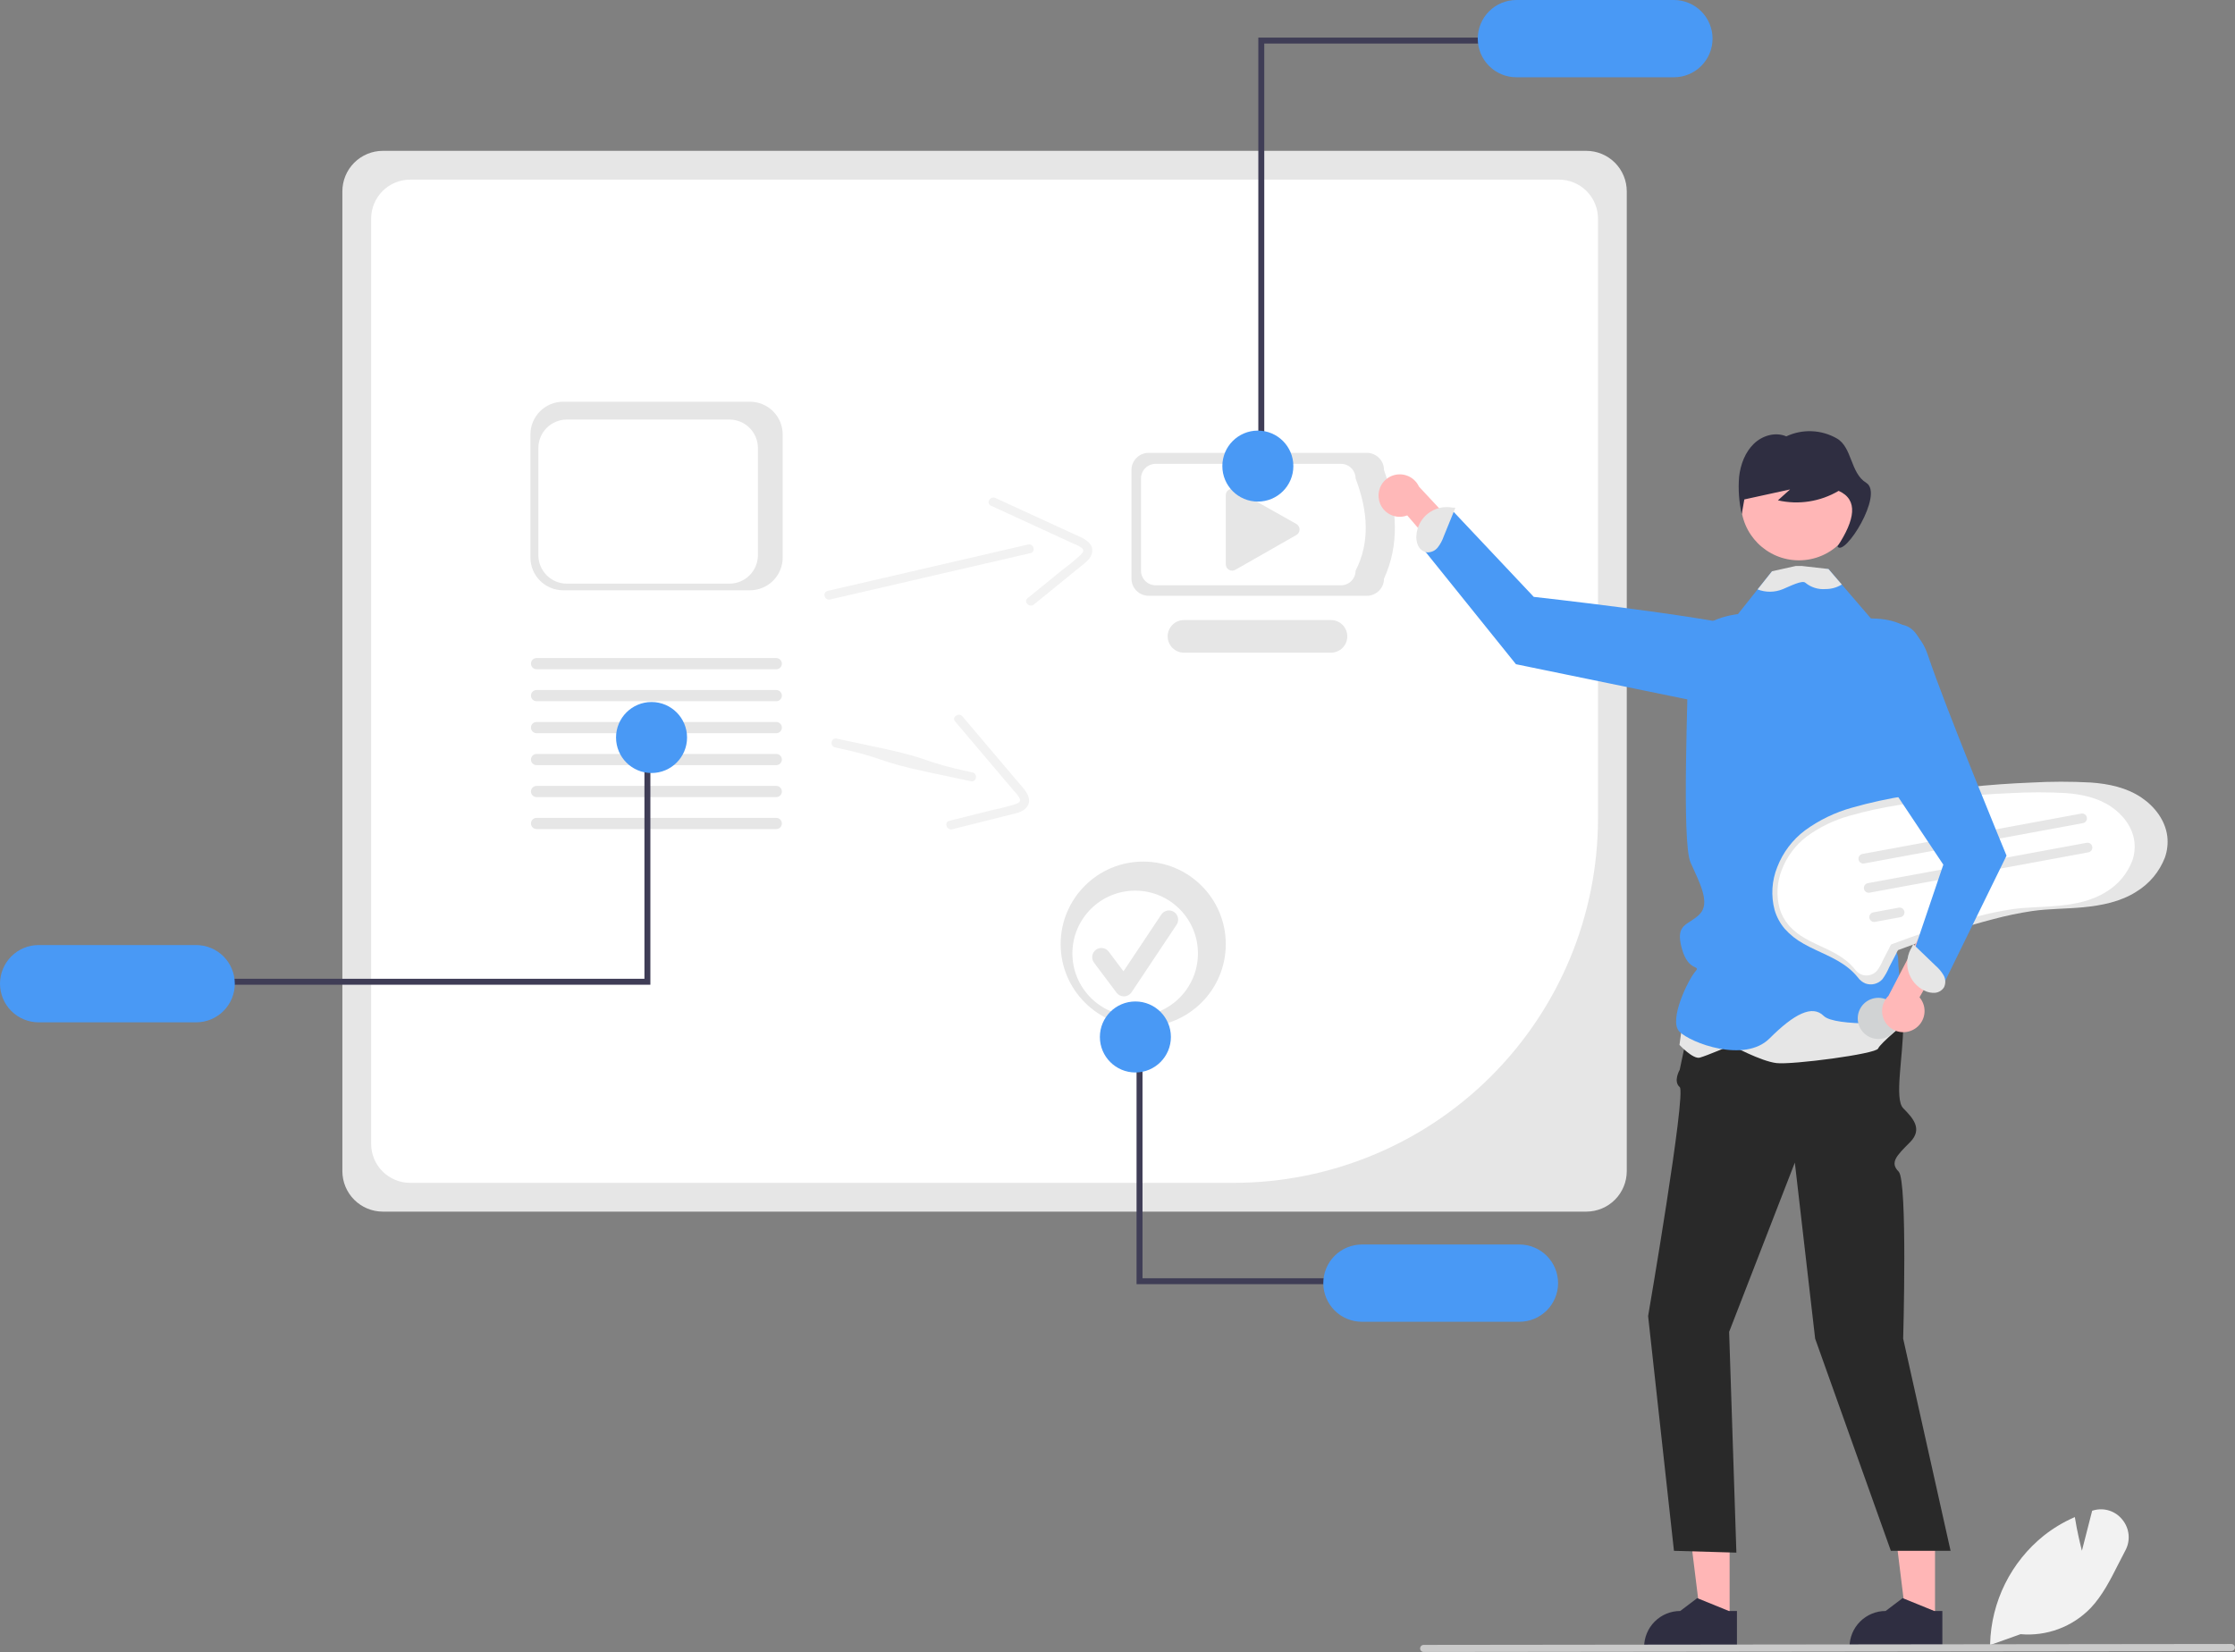 <svg width="752" height="556" viewBox="0 0 752 556" fill="none" xmlns="http://www.w3.org/2000/svg">
<rect x="0" y="0" width="752" height="556" fill="#808080" stroke="none"/>
<g clip-path="url(#clip0_0_1)">
<path d="M533.74 407.697H128.805C125.197 407.693 121.738 406.258 119.186 403.707C116.635 401.155 115.2 397.696 115.196 394.088V64.365C115.2 60.757 116.635 57.298 119.186 54.747C121.738 52.196 125.197 50.76 128.805 50.756H533.74C537.348 50.76 540.808 52.196 543.359 54.747C545.91 57.298 547.345 60.757 547.349 64.365V394.088C547.345 397.696 545.91 401.155 543.359 403.707C540.808 406.258 537.348 407.693 533.74 407.697Z" fill="#E6E6E6"/>
<path d="M137.986 60.443C134.511 60.447 131.179 61.829 128.721 64.287C126.264 66.745 124.881 70.077 124.878 73.552V384.909C124.882 388.384 126.264 391.716 128.722 394.174C131.179 396.631 134.511 398.014 137.986 398.017H415.149C447.632 397.981 478.775 385.061 501.744 362.091C524.713 339.122 537.633 307.98 537.67 275.497V73.552C537.666 70.077 536.284 66.745 533.826 64.287C531.369 61.829 528.037 60.447 524.561 60.443L137.986 60.443Z" fill="white"/>
<path d="M459.9 200.474H386.476C384.944 200.472 383.476 199.863 382.393 198.78C381.31 197.697 380.701 196.229 380.7 194.698V158.153C380.701 156.622 381.31 155.154 382.393 154.071C383.476 152.988 384.944 152.379 386.476 152.377H459.9C461.431 152.379 462.899 152.988 463.982 154.071C465.065 155.154 465.674 156.622 465.676 158.153C470.219 171.085 470.865 183.374 465.676 194.698C465.674 196.229 465.065 197.697 463.982 198.78C462.899 199.863 461.431 200.472 459.9 200.474V200.474Z" fill="#E6E6E6"/>
<path d="M451.202 196.942H388.82C387.519 196.941 386.272 196.423 385.352 195.503C384.432 194.583 383.914 193.336 383.913 192.035V160.986C383.914 159.685 384.432 158.438 385.352 157.518C386.272 156.598 387.519 156.08 388.82 156.079H451.202C452.503 156.08 453.75 156.598 454.67 157.518C455.59 158.438 456.107 159.685 456.109 160.986C460.319 172.044 460.996 182.507 456.109 192.035C456.107 193.336 455.59 194.583 454.67 195.503C453.75 196.423 452.503 196.941 451.202 196.942V196.942Z" fill="white"/>
<path d="M447.837 219.617H398.376C396.921 219.619 395.524 219.043 394.494 218.016C393.463 216.989 392.883 215.595 392.88 214.14C392.877 212.685 393.453 211.288 394.479 210.257C395.506 209.226 396.9 208.645 398.355 208.642H447.837C449.291 208.645 450.684 209.224 451.711 210.253C452.738 211.282 453.315 212.676 453.315 214.129C453.315 215.583 452.738 216.977 451.711 218.006C450.684 219.035 449.291 219.614 447.837 219.617V219.617Z" fill="#E6E6E6"/>
<path d="M414.581 164.463C414.012 164.465 413.467 164.692 413.065 165.094C412.663 165.497 412.437 166.042 412.435 166.611V189.872C412.435 190.248 412.534 190.617 412.721 190.942C412.909 191.268 413.178 191.539 413.503 191.727C413.828 191.916 414.196 192.016 414.572 192.018C414.948 192.019 415.317 191.922 415.643 191.736L436.174 180.029C436.504 179.841 436.778 179.569 436.969 179.241C437.159 178.912 437.259 178.539 437.258 178.16C437.257 177.78 437.155 177.407 436.963 177.08C436.771 176.752 436.495 176.482 436.164 176.296L415.634 164.741C415.313 164.559 414.95 164.463 414.581 164.463V164.463Z" fill="#E6E6E6"/>
<path d="M714.114 511.364C712.982 509.924 711.444 508.857 709.699 508.299C707.954 507.741 706.083 507.719 704.325 508.235L703.941 508.349L700.493 521.808C699.977 519.802 698.872 515.274 698.175 510.842L698.115 510.475L697.773 510.626C694.169 512.219 690.781 514.261 687.689 516.703C682.212 521.097 677.757 526.631 674.634 532.92C671.511 539.209 669.795 546.103 669.606 553.122L669.6 553.38L669.594 553.543L670.05 553.38L679.846 549.879C684.182 550.261 688.55 549.67 692.629 548.149C696.708 546.628 700.396 544.215 703.424 541.087C707.382 536.913 710.096 531.544 712.721 526.349C713.49 524.835 714.276 523.274 715.081 521.772C715.979 520.14 716.367 518.275 716.194 516.42C716.022 514.565 715.297 512.804 714.114 511.364V511.364Z" fill="#F2F2F2"/>
<path d="M463.97 168.146C464.167 169.165 464.584 170.128 465.193 170.968C465.803 171.808 466.588 172.505 467.496 173.008C468.403 173.511 469.41 173.81 470.445 173.882C471.48 173.954 472.518 173.799 473.487 173.426L502.762 207.482L506.468 194.91L477.445 163.753C476.711 162.167 475.422 160.906 473.82 160.207C472.219 159.509 470.417 159.422 468.756 159.964C467.095 160.506 465.69 161.638 464.808 163.146C463.926 164.654 463.628 166.433 463.97 168.146L463.97 168.146Z" fill="#FFB8B8"/>
<path d="M581.955 545.239H572.267L567.658 507.87H581.957L581.955 545.239Z" fill="#FFB6B6"/>
<path d="M581.696 542.075L571.352 537.867L571.056 537.746L565.345 542.075C562.12 542.075 559.028 543.356 556.748 545.637C554.468 547.917 553.186 551.009 553.186 554.234V554.629H584.423V542.075H581.696Z" fill="#2F2E41"/>
<path d="M651.067 545.239H641.379L636.77 507.87H651.069L651.067 545.239Z" fill="#FFB6B6"/>
<path d="M650.809 542.075L640.465 537.867L640.168 537.746L634.457 542.075C631.233 542.075 628.14 543.356 625.86 545.637C623.58 547.917 622.299 551.009 622.298 554.234V554.629H653.535V542.075H650.809Z" fill="#2F2E41"/>
<path d="M628.202 322.089C628.202 322.089 640.353 334.731 640.353 345.119C640.353 355.506 637.315 369.769 640.353 372.89C643.391 376.012 647.189 379.809 642.632 384.366C638.075 388.923 635.797 391.201 638.834 394.239C641.872 397.277 640.353 450.44 640.353 450.44L656.302 521.831H636.209L610.734 450.44L603.899 391.201L581.793 448.162L584.234 522.443L563.228 521.831L554.533 442.845C554.533 442.845 567.444 367.711 565.166 365.786C562.887 363.86 565.166 359.973 565.166 359.973L571.241 331.203L628.202 322.089Z" fill="#292929"/>
<path d="M604.41 232.456C604.41 232.456 608.542 216.175 589.507 211.507C570.471 206.839 516.057 200.841 516.057 200.841L488.558 171.661L479.24 185.194L510.067 223.502L583.11 238.505L604.41 232.456Z" fill="#4999F5"/>
<path d="M483.769 184.196C484.623 183.09 485.291 181.852 485.748 180.531L489.691 170.84L488.667 170.798C487.251 170.531 485.794 170.567 484.392 170.903C482.99 171.239 481.675 171.867 480.533 172.747C479.391 173.626 478.448 174.737 477.766 176.007C477.083 177.276 476.676 178.676 476.572 180.113C476.443 181.357 476.666 182.612 477.217 183.734C477.497 184.291 477.905 184.773 478.407 185.142C478.91 185.51 479.493 185.754 480.108 185.854C480.806 185.892 481.503 185.761 482.141 185.472C482.778 185.183 483.336 184.746 483.769 184.196V184.196Z" fill="#E6E6E6"/>
<path d="M567.363 335.083L565.085 351.599C565.085 351.599 569.642 356.493 571.92 355.881C574.199 355.27 582.553 351.709 582.553 351.709C582.553 351.709 592.426 357.105 597.742 357.717C603.058 358.328 631.159 354.658 631.918 352.823C632.678 350.988 641.505 343.804 641.505 343.804L637.994 322.849L567.363 335.083Z" fill="#E6E6E6"/>
<path d="M641.359 277.303C641.359 277.303 639.43 293.229 640.949 294.695C642.468 296.153 639.43 305.381 636.392 311.457C633.354 317.532 638.67 318.292 638.67 322.849C638.67 327.406 640.949 344.114 640.949 344.114C640.949 344.114 617.405 345.633 613.608 341.836C609.81 338.038 603.734 341.076 595.38 349.43C587.026 357.785 568.882 350.949 565.085 347.152C561.287 343.355 568.039 329.684 570.318 327.033C572.596 324.383 568.123 327.451 565.844 319.051C563.566 310.652 568.039 311.457 571.837 307.659C575.634 303.862 571.837 297.027 568.799 290.191C565.761 283.356 568.039 232.472 568.039 220.32C568.039 208.168 584.748 206.649 584.748 206.649L591.363 198.333L596.223 192.219L605.747 191.84L605.998 191.832L615.21 191.46L619.683 196.67L629.556 208.168L640.949 210.447C650.062 213.485 647.784 232.472 647.784 232.472L641.359 277.303Z" fill="#4999F5"/>
<path d="M605.277 188.545C616.059 188.545 624.8 179.805 624.8 169.023C624.8 158.241 616.059 149.5 605.277 149.5C594.495 149.5 585.755 158.241 585.755 169.023C585.755 179.805 594.495 188.545 605.277 188.545Z" fill="#FFB6B6"/>
<path d="M627.913 162.455C622.543 159.162 623.231 150.552 618.058 147.545C615.486 146.063 612.595 145.224 609.629 145.099C606.664 144.975 603.712 145.568 601.025 146.83C597.381 145.271 593.015 146.515 590.1 149.33C587.185 152.146 585.607 156.299 585.142 160.475C584.806 164.672 585.107 168.895 586.035 173.001C586.325 171.351 586.614 169.702 586.904 168.052L602.294 164.688C600.932 165.912 599.569 167.136 598.207 168.36C605.177 169.947 612.491 168.803 618.644 165.164C625.343 168.168 624.129 174.913 618.248 183.865C620.526 187.663 634.031 166.208 627.913 162.455Z" fill="#2F2E41"/>
<path d="M619.683 196.67C619.64 196.705 619.594 196.738 619.547 196.769C617.938 197.728 616.096 198.227 614.223 198.212C611.771 198.416 609.337 197.653 607.441 196.085C606.446 195.143 602.489 197.133 599.892 198.234C597.167 199.364 594.112 199.399 591.363 198.333L596.223 192.219L604.234 190.443H606.234L615.21 191.46L619.683 196.67Z" fill="#E6E6E6"/>
<path d="M750.766 555.561L479.016 555.868C478.86 555.869 478.705 555.839 478.56 555.78C478.415 555.721 478.284 555.634 478.172 555.524C478.061 555.414 477.973 555.283 477.912 555.139C477.852 554.995 477.82 554.84 477.819 554.684C477.818 554.527 477.848 554.372 477.907 554.228C477.967 554.083 478.054 553.951 478.164 553.84C478.274 553.729 478.404 553.64 478.549 553.58C478.693 553.519 478.847 553.488 479.004 553.487H479.016L750.766 553.18C751.081 553.181 751.382 553.307 751.604 553.53C751.826 553.753 751.951 554.055 751.951 554.37C751.951 554.685 751.826 554.987 751.604 555.21C751.382 555.433 751.081 555.559 750.766 555.561V555.561Z" fill="#CACACA"/>
<path d="M425.383 155.694H423.383V12.651H502.04V14.651H425.383V155.694Z" fill="#3F3D56"/>
<path d="M563.213 0H510.213C506.765 0 503.458 1.37 501.02 3.808C498.582 6.246 497.213 9.552 497.213 13C497.213 16.448 498.582 19.754 501.02 22.192C503.458 24.63 506.765 26 510.213 26H563.213C566.66 26 569.967 24.63 572.405 22.192C574.843 19.754 576.213 16.448 576.213 13C576.213 9.552 574.843 6.246 572.405 3.808C569.967 1.37 566.66 0 563.213 0V0Z" fill="#4999F5"/>
<path d="M423.223 168.78C429.82 168.78 435.169 163.432 435.169 156.834C435.169 150.237 429.82 144.889 423.223 144.889C416.625 144.889 411.277 150.237 411.277 156.834C411.277 163.432 416.625 168.78 423.223 168.78Z" fill="#4999F5"/>
<path d="M279.272 201.722L331.678 189.595L346.72 186.114C348.602 185.679 347.82 182.782 345.938 183.217L293.532 195.345L278.489 198.826C276.608 199.261 277.389 202.158 279.272 201.722H279.272Z" fill="#F2F2F2"/>
<path d="M333.388 170.14L361.443 183.045C362.4 183.376 363.297 183.862 364.098 184.483C364.872 185.241 364.308 185.971 363.676 186.631C361.788 188.395 359.794 190.041 357.705 191.56L345.753 201.277C344.252 202.497 346.369 204.626 347.856 203.417L358.266 194.954L363.471 190.722C364.946 189.523 366.741 188.3 367.333 186.39C368.578 182.377 363.665 180.782 360.934 179.526L348.717 173.906L334.916 167.557C333.176 166.757 331.635 169.334 333.388 170.14V170.14Z" fill="#F2F2F2"/>
<path d="M720.541 268.384C715.543 264.995 709.471 263.736 703.536 263.309C696.79 262.942 690.029 262.95 683.284 263.332C676.278 263.61 669.286 264.117 662.308 264.853C655.34 265.591 648.401 266.557 641.491 267.752C635.305 268.715 629.183 270.055 623.16 271.765C617.459 273.342 612.089 275.936 607.308 279.42C603.111 282.576 599.884 286.846 597.993 291.744C596.136 296.339 595.821 301.411 597.093 306.2C597.772 308.527 598.933 310.684 600.501 312.531C602.314 314.558 604.461 316.258 606.849 317.557C611.807 320.388 617.425 322.091 621.909 325.715C623.092 326.663 624.17 327.735 625.125 328.912C625.773 329.823 626.67 330.528 627.707 330.944C628.691 331.287 629.754 331.332 630.763 331.072C631.771 330.813 632.681 330.26 633.376 329.484C634.274 328.255 635.023 326.924 635.607 325.518L637.972 320.954C638.131 320.555 638.329 320.172 638.564 319.813C638.741 319.602 638.424 319.817 638.485 319.762C638.518 319.731 638.586 319.732 638.624 319.708C638.82 319.61 639.025 319.532 639.235 319.473C641.423 318.639 643.622 317.831 645.829 317.049C653.979 314.145 662.226 311.467 670.604 309.299C674.915 308.143 679.287 307.228 683.7 306.559C689.416 305.745 695.218 305.84 700.96 305.283C707.141 304.684 713.52 303.433 718.821 300.029C723.205 297.365 726.582 293.324 728.423 288.536C729.222 286.255 729.496 283.822 729.224 281.421C728.536 275.986 724.985 271.396 720.541 268.384Z" fill="#E6E6E6"/>
<path d="M710.312 271.437C705.795 268.375 700.308 267.237 694.945 266.851C688.849 266.519 682.739 266.527 676.644 266.873C670.313 267.123 663.994 267.582 657.688 268.247C651.391 268.914 645.121 269.787 638.877 270.867C633.286 271.737 627.754 272.948 622.311 274.493C617.159 275.918 612.307 278.262 607.986 281.41C604.194 284.262 601.278 288.121 599.569 292.548C597.891 296.7 597.606 301.284 598.756 305.611C599.369 307.713 600.418 309.663 601.835 311.332C603.473 313.163 605.414 314.7 607.572 315.874C612.052 318.433 617.129 319.971 621.181 323.246C622.25 324.103 623.224 325.071 624.087 326.135C624.673 326.958 625.483 327.595 626.421 327.971C627.309 328.282 628.27 328.322 629.182 328.087C630.093 327.853 630.915 327.353 631.543 326.652C632.355 325.542 633.032 324.339 633.559 323.068L635.697 318.944C635.84 318.583 636.019 318.237 636.231 317.912C636.391 317.721 636.105 317.916 636.16 317.866C636.19 317.838 636.252 317.839 636.286 317.817C636.463 317.729 636.648 317.658 636.838 317.606C638.816 316.852 640.802 316.121 642.797 315.415C650.161 312.79 657.614 310.371 665.185 308.412C669.081 307.367 673.032 306.54 677.02 305.936C682.185 305.2 687.428 305.285 692.617 304.782C698.203 304.241 703.967 303.11 708.758 300.034C712.719 297.627 715.771 293.975 717.435 289.648C718.157 287.587 718.404 285.389 718.159 283.218C717.536 278.307 714.328 274.16 710.312 271.437Z" fill="white"/>
<path d="M700.852 276.967L627.251 290.542C627.041 290.582 626.824 290.58 626.614 290.536C626.405 290.493 626.205 290.408 626.028 290.287C625.851 290.167 625.7 290.012 625.583 289.833C625.466 289.654 625.385 289.453 625.345 289.242C625.306 289.032 625.308 288.815 625.353 288.606C625.397 288.396 625.482 288.197 625.603 288.02C625.725 287.844 625.879 287.693 626.059 287.576C626.239 287.459 626.44 287.379 626.651 287.341L626.66 287.339L700.261 273.764C700.472 273.725 700.688 273.728 700.897 273.773C701.106 273.818 701.304 273.903 701.48 274.024C701.656 274.145 701.807 274.3 701.923 274.48C702.039 274.659 702.119 274.86 702.158 275.07C702.197 275.28 702.194 275.496 702.149 275.705C702.105 275.914 702.019 276.113 701.898 276.289C701.777 276.465 701.622 276.616 701.442 276.732C701.263 276.848 701.062 276.928 700.852 276.967V276.967Z" fill="#E6E6E6"/>
<path d="M702.665 286.796L629.064 300.371C628.853 300.411 628.637 300.409 628.427 300.366C628.218 300.322 628.019 300.238 627.842 300.117C627.665 299.996 627.513 299.842 627.396 299.662C627.279 299.483 627.198 299.282 627.159 299.072C627.119 298.861 627.122 298.645 627.166 298.435C627.21 298.226 627.295 298.027 627.416 297.85C627.538 297.673 627.693 297.522 627.872 297.406C628.052 297.289 628.253 297.209 628.464 297.17L628.473 297.168L702.074 283.594C702.285 283.555 702.5 283.558 702.71 283.602C702.919 283.647 703.117 283.732 703.293 283.854C703.469 283.975 703.62 284.13 703.736 284.309C703.852 284.489 703.932 284.689 703.971 284.9C704.01 285.11 704.007 285.326 703.962 285.535C703.918 285.744 703.832 285.942 703.711 286.118C703.59 286.295 703.435 286.445 703.255 286.561C703.076 286.678 702.875 286.758 702.665 286.796V286.796Z" fill="#E6E6E6"/>
<path d="M639.454 308.619L630.877 310.2C630.453 310.277 630.016 310.183 629.661 309.938C629.307 309.693 629.064 309.317 628.986 308.893C628.908 308.47 629.001 308.032 629.244 307.677C629.488 307.322 629.863 307.077 630.286 306.998L638.863 305.416C639.287 305.339 639.725 305.433 640.08 305.678C640.434 305.923 640.678 306.299 640.756 306.723C640.834 307.147 640.741 307.584 640.497 307.94C640.253 308.295 639.878 308.539 639.454 308.619V308.619Z" fill="#E6E6E6"/>
<path d="M633.24 349.483C636.999 348.79 639.485 345.18 638.791 341.421C638.098 337.662 634.489 335.177 630.729 335.87C626.97 336.563 624.485 340.173 625.178 343.932C625.872 347.691 629.481 350.176 633.24 349.483Z" fill="#D1D3D4"/>
<path d="M252.341 198.622H189.475C186.556 198.619 183.759 197.458 181.695 195.395C179.631 193.331 178.47 190.533 178.467 187.615V146.182C178.47 143.264 179.631 140.466 181.695 138.402C183.759 136.339 186.556 135.178 189.475 135.174H252.341C255.259 135.178 258.057 136.339 260.121 138.402C262.185 140.466 263.345 143.264 263.349 146.182V187.615C263.345 190.533 262.185 193.331 260.121 195.395C258.057 197.458 255.259 198.619 252.341 198.622V198.622Z" fill="#E6E6E6"/>
<path d="M245.433 196.39H190.719C188.179 196.387 185.744 195.377 183.948 193.581C182.152 191.785 181.142 189.35 181.139 186.81V150.751C181.142 148.211 182.152 145.776 183.948 143.98C185.744 142.184 188.179 141.173 190.719 141.17H245.433C247.973 141.173 250.408 142.184 252.204 143.98C254 145.776 255.01 148.211 255.013 150.751V186.81C255.01 189.35 254 191.785 252.204 193.581C250.408 195.377 247.973 196.387 245.433 196.39V196.39Z" fill="white"/>
<path d="M261.196 235.951H180.53C180.032 235.95 179.554 235.751 179.202 235.398C178.85 235.045 178.652 234.567 178.652 234.069C178.652 233.57 178.85 233.092 179.202 232.739C179.554 232.386 180.032 232.187 180.53 232.186H261.196C261.694 232.187 262.172 232.386 262.524 232.739C262.876 233.092 263.074 233.57 263.074 234.069C263.074 234.567 262.876 235.045 262.524 235.398C262.172 235.751 261.694 235.95 261.196 235.951V235.951Z" fill="#E6E6E6"/>
<path d="M261.196 225.195H180.53C180.032 225.194 179.554 224.995 179.202 224.643C178.85 224.29 178.652 223.812 178.652 223.313C178.652 222.815 178.85 222.337 179.202 221.984C179.554 221.631 180.032 221.432 180.53 221.431H261.196C261.694 221.432 262.172 221.631 262.524 221.984C262.876 222.337 263.074 222.815 263.074 223.313C263.074 223.812 262.876 224.29 262.524 224.643C262.172 224.995 261.694 225.194 261.196 225.195V225.195Z" fill="#E6E6E6"/>
<path d="M261.196 246.706H180.53C180.031 246.706 179.552 246.508 179.199 246.155C178.846 245.802 178.648 245.323 178.648 244.824C178.648 244.325 178.846 243.846 179.199 243.493C179.552 243.14 180.031 242.942 180.53 242.942H261.196C261.695 242.942 262.174 243.14 262.527 243.493C262.88 243.846 263.078 244.325 263.078 244.824C263.078 245.323 262.88 245.802 262.527 246.155C262.174 246.508 261.695 246.706 261.196 246.706Z" fill="#E6E6E6"/>
<path d="M261.196 257.462H180.53C180.031 257.462 179.552 257.263 179.199 256.91C178.846 256.557 178.648 256.079 178.648 255.579C178.648 255.08 178.846 254.601 179.199 254.248C179.552 253.895 180.031 253.697 180.53 253.697H261.196C261.695 253.697 262.174 253.895 262.527 254.248C262.88 254.601 263.078 255.08 263.078 255.579C263.078 256.079 262.88 256.557 262.527 256.91C262.174 257.263 261.695 257.462 261.196 257.462V257.462Z" fill="#E6E6E6"/>
<path d="M261.196 268.217H180.53C180.031 268.217 179.552 268.019 179.199 267.666C178.846 267.313 178.648 266.834 178.648 266.335C178.648 265.836 178.846 265.357 179.199 265.004C179.552 264.651 180.031 264.453 180.53 264.453H261.196C261.695 264.453 262.174 264.651 262.527 265.004C262.88 265.357 263.078 265.836 263.078 266.335C263.078 266.834 262.88 267.313 262.527 267.666C262.174 268.019 261.695 268.217 261.196 268.217Z" fill="#E6E6E6"/>
<path d="M261.196 278.972H180.53C180.032 278.971 179.554 278.773 179.202 278.42C178.85 278.067 178.652 277.589 178.652 277.09C178.652 276.592 178.85 276.114 179.202 275.761C179.554 275.408 180.032 275.209 180.53 275.208H261.196C261.694 275.209 262.172 275.408 262.524 275.761C262.876 276.114 263.074 276.592 263.074 277.09C263.074 277.589 262.876 278.067 262.524 278.42C262.172 278.773 261.694 278.971 261.196 278.972V278.972Z" fill="#E6E6E6"/>
<path d="M216.83 254.306H218.83V331.349H74.173V329.349H216.83V254.306Z" fill="#3F3D56"/>
<path d="M13 344H66C69.448 344 72.754 342.63 75.192 340.192C77.63 337.754 79 334.448 79 331C79 327.552 77.63 324.246 75.192 321.808C72.754 319.37 69.448 318 66 318H13C9.552 318 6.246 319.37 3.808 321.808C1.37 324.246 0 327.552 0 331C0 334.448 1.37 337.754 3.808 340.192C6.246 342.63 9.552 344 13 344Z" fill="#4999F5"/>
<path d="M219.223 260.111C225.82 260.111 231.169 254.763 231.169 248.166C231.169 241.568 225.82 236.22 219.223 236.22C212.625 236.22 207.277 241.568 207.277 248.166C207.277 254.763 212.625 260.111 219.223 260.111Z" fill="#4999F5"/>
<path d="M280.968 251.485C298.506 255.213 294.045 255.94 311.584 259.668L326.686 262.878C328.575 263.279 329.093 260.324 327.203 259.922C309.664 256.194 314.125 255.467 296.587 251.739L281.484 248.529C279.595 248.128 279.078 251.083 280.968 251.485H280.968Z" fill="#F2F2F2"/>
<path d="M321.364 242.763L341.325 266.325C342.052 267.03 342.659 267.85 343.122 268.751C343.503 269.766 342.683 270.188 341.831 270.519C339.375 271.318 336.871 271.966 334.335 272.459L319.394 276.207C317.519 276.678 318.537 279.502 320.394 279.036L333.408 275.772L339.914 274.139C341.758 273.677 343.902 273.328 345.247 271.848C348.072 268.739 344.295 265.215 342.353 262.921L333.66 252.66L323.841 241.069C322.603 239.608 320.117 241.291 321.364 242.763V242.763Z" fill="#F2F2F2"/>
<path d="M384.653 345.475C399.995 345.475 412.433 333.037 412.433 317.695C412.433 302.352 399.995 289.915 384.653 289.915C369.31 289.915 356.872 302.352 356.872 317.695C356.872 333.037 369.31 345.475 384.653 345.475Z" fill="#E6E6E6"/>
<path d="M381.945 341.933C393.609 341.933 403.064 332.478 403.064 320.814C403.064 309.15 393.609 299.694 381.945 299.694C370.281 299.694 360.825 309.15 360.825 320.814C360.825 332.478 370.281 341.933 381.945 341.933Z" fill="white"/>
<path d="M378.155 335.272C377.676 335.272 377.203 335.161 376.773 334.946C376.344 334.731 375.971 334.42 375.684 334.036L368.105 323.931C367.861 323.606 367.684 323.237 367.583 322.844C367.482 322.451 367.46 322.042 367.517 321.64C367.574 321.238 367.71 320.852 367.916 320.503C368.123 320.153 368.396 319.848 368.721 319.604C369.045 319.361 369.415 319.183 369.808 319.083C370.201 318.982 370.61 318.959 371.011 319.016C371.413 319.074 371.8 319.209 372.149 319.416C372.498 319.623 372.803 319.896 373.047 320.22L373.049 320.223L378.007 326.833L390.742 307.732C390.967 307.393 391.256 307.103 391.593 306.876C391.931 306.65 392.309 306.492 392.707 306.413C393.106 306.333 393.516 306.332 393.914 306.411C394.313 306.489 394.692 306.646 395.03 306.871C395.368 307.096 395.658 307.386 395.884 307.724C396.11 308.061 396.267 308.44 396.346 308.838C396.425 309.237 396.426 309.647 396.346 310.045C396.267 310.443 396.11 310.822 395.884 311.16L380.727 333.896C380.453 334.307 380.084 334.647 379.651 334.886C379.219 335.125 378.735 335.258 378.241 335.271C378.213 335.272 378.184 335.272 378.155 335.272Z" fill="#E6E6E6"/>
<path d="M644.051 346.313C644.945 345.787 645.713 345.071 646.301 344.216C646.889 343.361 647.283 342.388 647.454 341.364C647.625 340.341 647.569 339.292 647.291 338.293C647.013 337.293 646.519 336.366 645.844 335.578L668.15 296.6L655.063 297.311L635.404 335.083C634.155 336.305 633.398 337.942 633.276 339.684C633.153 341.427 633.674 343.154 634.74 344.538C635.806 345.923 637.342 346.868 639.058 347.195C640.774 347.522 642.551 347.208 644.051 346.313H644.051Z" fill="#FFB8B8"/>
<path d="M618.927 209.687C618.927 209.687 642.551 202.093 648.627 220.32C654.703 238.547 675.128 287.913 675.128 287.913L653.184 332.722L643.31 322.089L653.862 290.951L623.484 245.383L618.927 209.687Z" fill="#4999F5"/>
<path d="M653.936 328.146C653.225 326.943 652.323 325.863 651.265 324.95L643.727 317.695L643.308 318.63C642.536 319.847 642.029 321.213 641.821 322.639C641.613 324.066 641.709 325.52 642.103 326.907C642.497 328.293 643.179 329.581 644.105 330.686C645.031 331.79 646.18 332.687 647.476 333.316C648.583 333.898 649.832 334.155 651.078 334.06C651.699 334.006 652.298 333.806 652.827 333.476C653.355 333.146 653.798 332.695 654.119 332.161C654.413 331.526 654.549 330.83 654.517 330.131C654.486 329.432 654.286 328.752 653.936 328.146V328.146Z" fill="#E6E6E6"/>
<path d="M384.412 355.068H382.412V432.111H450.069V430.111H384.412V355.068Z" fill="#3F3D56"/>
<path d="M524.242 431.762C524.239 428.315 522.868 425.011 520.431 422.573C517.993 420.136 514.689 418.765 511.242 418.762H458.242C454.794 418.762 451.487 420.132 449.049 422.57C446.611 425.008 445.242 428.314 445.242 431.762C445.242 435.21 446.611 438.517 449.049 440.955C451.487 443.393 454.794 444.762 458.242 444.762H511.242C514.689 444.759 517.993 443.388 520.431 440.951C522.868 438.514 524.239 435.209 524.242 431.762Z" fill="#4999F5"/>
<path d="M382.019 360.874C388.617 360.874 393.965 355.525 393.965 348.928C393.965 342.33 388.617 336.982 382.019 336.982C375.422 336.982 370.073 342.33 370.073 348.928C370.073 355.525 375.422 360.874 382.019 360.874Z" fill="#4999F5"/>
</g>
<defs>
<clipPath id="clip0_0_1">
<rect width="751.951" height="555.868" fill="white"/>
</clipPath>
</defs>
</svg>
